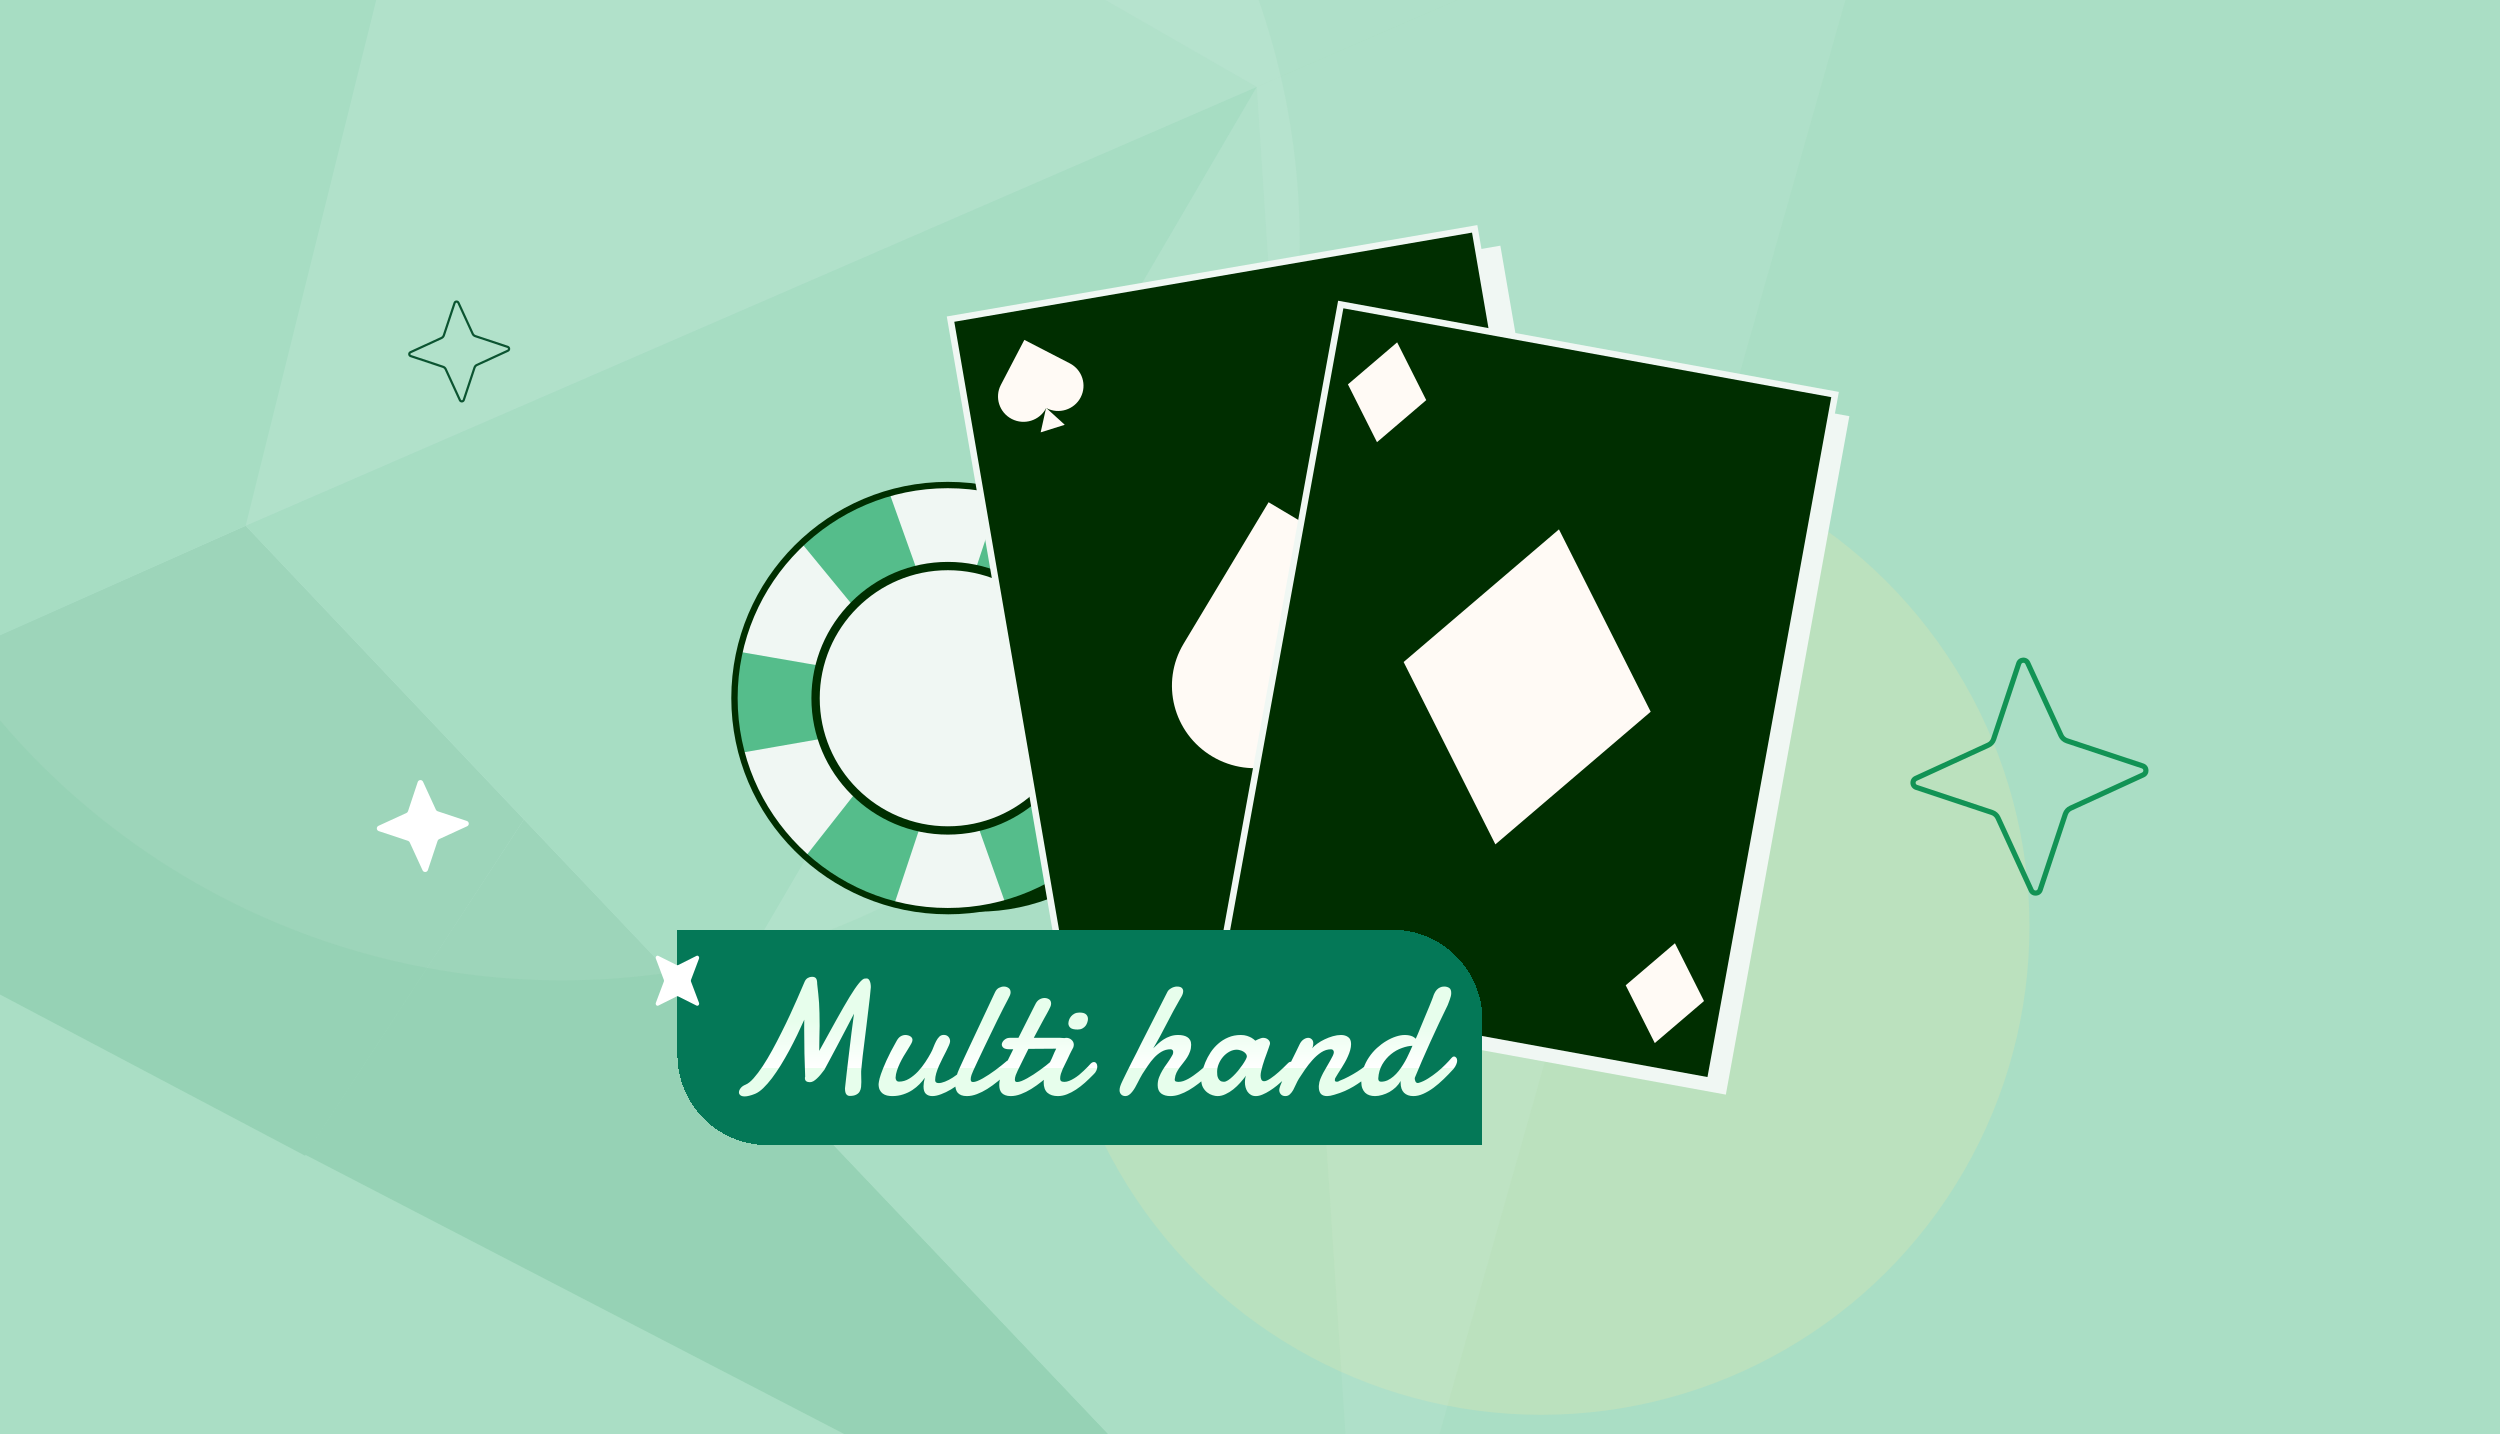 <svg width="441" height="253" viewBox="0 0 441 253" fill="none" xmlns="http://www.w3.org/2000/svg">
<g clip-path="url(#clip0_12195_51998)">
<rect width="441" height="253" fill="#AADEC5"/>
<g filter="url(#filter0_f_12195_51998)">
<circle cx="99.159" cy="42.819" r="130.114" transform="rotate(90 99.159 42.819)" fill="#D5EFE2" fill-opacity="0.2"/>
</g>
<g filter="url(#filter1_f_12195_51998)">
<ellipse cx="271.885" cy="163.462" rx="86.111" ry="86.111" transform="rotate(90 271.885 163.462)" fill="#FFEBA4" fill-opacity="0.2"/>
</g>
<g opacity="0.12">
<path d="M43.332 92.737L92.416 144.546L53.814 203.871L-65.235 140.968L43.332 92.737Z" fill="#007A3B"/>
<path d="M211.123 -120.446L160.462 -19.826L82.446 -64.709L211.123 -120.446Z" fill="#55BD8B"/>
<path d="M221.7 15.322L43.14 92.748L82.442 -64.709L221.7 15.322Z" fill="#AADEC5"/>
<path d="M240.659 300.5L53.803 203.676L92.418 144.545L240.659 300.5Z" fill="#007A3B"/>
<path d="M240.451 300.319L125.682 179.441L221.702 15.322L240.451 300.319Z" fill="#AADEC5"/>
<path d="M221.705 15.322L335.107 -33.826L240.468 300.514L221.705 15.322Z" fill="#D5EFE2"/>
<path d="M221.699 15.322L125.693 179.636L43.335 92.736L221.699 15.322Z" fill="#55BD8B"/>
<path d="M335.298 -33.839L221.701 15.322L160.458 -19.826L210.939 -120.238L335.298 -33.839Z" fill="#D5EFE2"/>
<path d="M-47.661 -8.175L82.434 -64.704L43.337 92.736L-65.219 141.162L-47.661 -8.175Z" fill="#55BD8B"/>
</g>
<path d="M172.441 160.822C192.676 160.822 209.079 143.966 209.079 123.173C209.079 102.379 192.676 85.523 172.441 85.523C152.207 85.523 135.803 102.379 135.803 123.173C135.803 143.966 152.207 160.822 172.441 160.822Z" fill="#002E00"/>
<path d="M167.185 160.728C187.964 160.728 204.809 143.901 204.809 123.144C204.809 102.387 187.964 85.56 167.185 85.56C146.406 85.56 129.561 102.387 129.561 123.144C129.561 143.901 146.406 160.728 167.185 160.728Z" fill="#F0F7F3"/>
<path d="M129.561 123.144C129.561 126.473 129.997 129.701 130.815 132.778L167.185 126.422L203.555 132.778C204.367 129.701 204.809 126.473 204.809 123.144C204.809 120.341 204.49 117.611 203.907 114.982L167.185 121.337L130.462 114.982C129.88 117.611 129.561 120.341 129.561 123.144Z" fill="#55BD8B"/>
<path d="M149.321 90.158C146.42 91.798 143.821 93.767 141.542 95.988L164.969 124.492L177.318 159.251C180.398 158.445 183.428 157.242 186.329 155.603C188.771 154.221 190.994 152.605 192.999 150.803L169.399 121.991L156.876 86.925C154.3 87.714 151.763 88.777 149.321 90.158Z" fill="#55BD8B"/>
<path d="M185.633 90.482C182.699 88.904 179.641 87.763 176.544 87.025L164.939 122.035L142.129 151.037C144.453 153.208 147.096 155.121 150.031 156.699C152.506 158.025 155.06 159.037 157.659 159.77L169.431 124.446L192.41 95.137C190.366 93.38 188.109 91.808 185.639 90.482H185.633Z" fill="#55BD8B"/>
<path d="M167.184 161.281C146.126 161.281 129 144.173 129 123.143C129 102.114 146.126 85 167.184 85C188.242 85 205.369 102.108 205.369 123.143C205.369 144.179 188.242 161.287 167.184 161.287V161.281ZM167.184 86.119C146.748 86.119 130.12 102.729 130.12 123.143C130.12 143.558 146.748 160.168 167.184 160.168C187.621 160.168 204.249 143.558 204.249 123.143C204.249 102.729 187.621 86.119 167.184 86.119Z" fill="#002E00"/>
<path d="M167.209 146.181C179.928 146.181 190.239 135.88 190.239 123.173C190.239 110.466 179.928 100.165 167.209 100.165C154.49 100.165 144.179 110.466 144.179 123.173C144.179 135.88 154.49 146.181 167.209 146.181Z" fill="#F0F7F3"/>
<path d="M167.21 147.226C153.935 147.226 143.133 136.434 143.133 123.172C143.133 109.91 153.935 99.118 167.21 99.118C180.484 99.118 191.286 109.91 191.286 123.172C191.286 136.434 180.484 147.226 167.21 147.226ZM167.21 100.585C154.742 100.585 144.601 110.716 144.601 123.172C144.601 135.628 154.742 145.76 167.21 145.76C179.677 145.76 189.819 135.628 189.819 123.172C189.819 110.716 179.677 100.585 167.21 100.585Z" fill="#002E00"/>
<path d="M77.192 143.103L82.349 144.816C82.781 144.959 82.817 145.56 82.4 145.754L77.462 148.021C77.337 148.078 77.24 148.187 77.194 148.321L75.481 153.477C75.337 153.909 74.736 153.945 74.542 153.528L72.274 148.592C72.217 148.467 72.109 148.369 71.974 148.323L66.817 146.611C66.385 146.467 66.349 145.867 66.766 145.673L71.704 143.405C71.829 143.348 71.926 143.24 71.972 143.105L73.686 137.95C73.829 137.518 74.43 137.481 74.624 137.898L76.892 142.835C76.949 142.96 77.057 143.057 77.192 143.103Z" fill="white"/>
<g clip-path="url(#clip1_12195_51998)">
<path d="M264.661 43.336L171.76 59.337L194.06 188.81L286.962 172.808L264.661 43.336Z" fill="#F0F7F3"/>
<path d="M189.779 184.633L167.673 56.293L260.133 40.368L282.238 168.708L189.779 184.633Z" fill="#002E00" stroke="#F0F7F3" stroke-width="1.15"/>
<path d="M254.042 123.452C249.923 130.31 240.983 132.54 234.075 128.433L233.937 128.351L233.876 128.455C229.745 135.33 220.782 137.566 213.857 133.447C206.931 129.328 204.663 120.417 208.795 113.54L223.779 88.595L248.996 103.597C255.905 107.704 258.165 116.594 254.046 123.451L254.042 123.452Z" fill="#FFFAF5"/>
<path d="M282.517 157.36C281.195 159.561 278.324 160.278 276.107 158.959L276.062 158.932L276.042 158.966C274.717 161.174 271.839 161.892 269.615 160.568C267.39 159.247 266.663 156.385 267.99 154.177L272.801 146.168L280.896 150.984C283.113 152.303 283.84 155.157 282.518 157.358L282.517 157.36Z" fill="#FFFAF5"/>
<path d="M190.629 70.099C189.491 72.279 186.787 73.13 184.591 71.996L184.546 71.973L184.529 72.007C183.389 74.195 180.677 75.046 178.475 73.909C176.272 72.772 175.411 70.078 176.554 67.89L180.694 59.954L188.712 64.094C190.908 65.228 191.768 67.916 190.629 70.097L190.629 70.099Z" fill="#FFFAF5"/>
<path d="M233.987 129.021L230.17 142.414L243.756 139.025L233.987 129.021Z" fill="#FFFAF5"/>
<path d="M184.531 71.942L183.574 76.269L187.825 74.933L184.531 71.942Z" fill="#FFFAF5"/>
<path d="M276.048 158.896L274.781 163.344L279.292 162.218L276.048 158.896Z" fill="#FFFAF5"/>
</g>
<g clip-path="url(#clip2_12195_51998)">
<path d="M326.229 73.414L238.288 57.4L216.496 177.078L304.438 193.092L326.229 73.414Z" fill="#F0F7F3"/>
<path d="M214.461 174.779L236.505 53.717L323.705 69.596L301.661 190.658L214.461 174.779Z" fill="#002E00" stroke="#F0F7F3" stroke-width="1.15"/>
<path d="M291.183 125.55L274.999 93.381L247.6 116.779L263.784 148.948L291.183 125.55Z" fill="#FFFAF5"/>
<path d="M251.588 70.583L246.459 60.389L237.775 67.804L242.903 77.999L251.588 70.583Z" fill="#FFFAF5"/>
<path d="M292.112 182.966L287.584 173.967L295.25 167.421L299.778 176.42L292.112 182.966Z" fill="#FFFAF5" stroke="#FFFAF5" stroke-width="1.3"/>
</g>
<g filter="url(#filter2_d_12195_51998)">
<path d="M115.5 162H241.59C250.377 162 257.5 169.123 257.5 177.91V200H131.41C122.623 200 115.5 192.877 115.5 184.09V162Z" fill="#047857" shape-rendering="crispEdges"/>
<g filter="url(#filter3_d_12195_51998)">
<path d="M145.056 189.482C145.142 188.66 145.247 187.71 145.372 186.63C145.496 185.55 145.63 184.422 145.773 183.247C145.916 182.062 146.06 180.872 146.203 179.677C146.356 178.483 146.504 177.365 146.647 176.323C146.141 177.298 145.63 178.277 145.114 179.262C144.598 180.246 144.105 181.182 143.637 182.071C143.178 182.95 142.753 183.748 142.361 184.465C141.979 185.182 141.669 185.76 141.43 186.2C141.21 186.496 140.99 186.778 140.77 187.045C140.55 187.313 140.331 187.547 140.111 187.748C139.901 187.948 139.69 188.111 139.48 188.235C139.27 188.35 139.064 188.407 138.864 188.407C138.596 188.407 138.381 188.35 138.219 188.235C138.066 188.12 137.989 187.948 137.989 187.719C137.989 187.671 137.989 187.628 137.989 187.59C137.999 187.542 138.013 187.495 138.032 187.447C137.975 186.09 137.932 184.723 137.903 183.347C137.875 181.961 137.86 180.6 137.86 179.262C137.86 178.946 137.86 178.631 137.86 178.316C137.86 178 137.865 177.69 137.875 177.384C137.492 178.244 137.077 179.137 136.628 180.064C136.178 180.991 135.71 181.909 135.223 182.817C134.735 183.715 134.234 184.585 133.718 185.426C133.202 186.257 132.686 187.017 132.169 187.705C131.653 188.383 131.142 188.966 130.636 189.454C130.139 189.931 129.661 190.266 129.202 190.457C128.801 190.619 128.452 190.734 128.156 190.801C127.86 190.877 127.597 190.916 127.367 190.916C127.023 190.916 126.765 190.844 126.593 190.701C126.431 190.567 126.35 190.4 126.35 190.199C126.35 189.96 126.45 189.712 126.651 189.454C126.851 189.196 127.133 188.995 127.496 188.852C127.936 188.68 128.414 188.302 128.93 187.719C129.455 187.127 129.995 186.41 130.55 185.569C131.104 184.728 131.663 183.791 132.227 182.759C132.791 181.727 133.335 180.681 133.861 179.62C134.396 178.559 134.898 177.522 135.366 176.509C135.834 175.487 136.25 174.565 136.613 173.743C136.976 172.921 137.273 172.238 137.502 171.693C137.741 171.139 137.889 170.795 137.946 170.661C138.08 170.365 138.266 170.15 138.505 170.016C138.744 169.882 138.988 169.815 139.236 169.815C139.58 169.815 139.819 169.911 139.953 170.102C140.087 170.283 140.154 170.613 140.154 171.091C140.23 171.693 140.292 172.262 140.34 172.797C140.398 173.322 140.445 173.867 140.484 174.431C140.522 174.985 140.546 175.587 140.555 176.237C140.574 176.877 140.584 177.618 140.584 178.459C140.584 179.061 140.57 179.725 140.541 180.451C140.522 181.178 140.512 181.99 140.512 182.888C141.659 180.805 142.672 178.97 143.551 177.384C144.44 175.788 145.209 174.455 145.859 173.384C146.518 172.305 147.073 171.492 147.522 170.948C147.971 170.393 148.329 170.116 148.597 170.116H148.697C148.726 170.116 148.755 170.116 148.783 170.116C148.812 170.107 148.841 170.102 148.869 170.102C149.099 170.102 149.28 170.245 149.414 170.532C149.548 170.819 149.615 171.191 149.615 171.65C149.576 172.118 149.519 172.701 149.443 173.399C149.366 174.096 149.275 174.866 149.17 175.707C149.075 176.538 148.97 177.417 148.855 178.344C148.74 179.271 148.626 180.193 148.511 181.111C148.396 182.019 148.286 182.903 148.181 183.763C148.086 184.623 148.004 185.402 147.938 186.099C147.918 186.224 147.909 186.353 147.909 186.486C147.909 186.611 147.909 186.74 147.909 186.873C147.909 187.122 147.914 187.375 147.923 187.633C147.933 187.882 147.938 188.13 147.938 188.378C147.938 188.665 147.923 188.957 147.895 189.253C147.866 189.54 147.785 189.802 147.651 190.041C147.527 190.271 147.326 190.457 147.049 190.6C146.772 190.753 146.389 190.83 145.902 190.83C145.644 190.83 145.439 190.729 145.286 190.529C145.133 190.338 145.056 189.989 145.056 189.482ZM166.952 187.074C166.532 187.552 166.04 188.02 165.476 188.479C164.921 188.928 164.348 189.329 163.756 189.683C163.163 190.037 162.58 190.318 162.007 190.529C161.433 190.748 160.917 190.858 160.459 190.858C160 190.858 159.627 190.729 159.34 190.471C159.054 190.213 158.91 189.774 158.91 189.153C158.91 188.713 158.987 188.202 159.14 187.619C158.891 187.991 158.581 188.369 158.208 188.751C157.835 189.133 157.41 189.482 156.932 189.798C156.454 190.113 155.919 190.366 155.327 190.557C154.734 190.758 154.089 190.858 153.392 190.858C153.076 190.858 152.77 190.825 152.474 190.758C152.187 190.691 151.934 190.576 151.714 190.414C151.495 190.252 151.318 190.037 151.184 189.769C151.05 189.492 150.983 189.148 150.983 188.737C150.983 188.727 151.002 188.584 151.041 188.307C151.079 188.02 151.198 187.576 151.399 186.974C151.609 186.362 151.929 185.574 152.36 184.608C152.79 183.643 153.396 182.473 154.18 181.096C154.381 180.733 154.61 180.475 154.868 180.322C155.136 180.16 155.422 180.079 155.728 180.079C155.862 180.079 156.001 180.098 156.144 180.136C156.287 180.165 156.421 180.217 156.545 180.294C156.669 180.361 156.77 180.451 156.846 180.566C156.923 180.671 156.961 180.795 156.961 180.939C156.961 181.034 156.947 181.125 156.918 181.211C156.87 181.374 156.765 181.589 156.603 181.856C156.45 182.114 156.268 182.415 156.058 182.759C155.848 183.094 155.623 183.457 155.384 183.849C155.155 184.241 154.94 184.647 154.739 185.067C154.538 185.488 154.366 185.918 154.223 186.357C154.08 186.787 153.998 187.208 153.979 187.619C153.979 187.791 154.027 187.948 154.123 188.092C154.218 188.235 154.376 188.307 154.596 188.307C155.217 188.307 155.809 188.135 156.373 187.791C156.937 187.447 157.458 187.021 157.936 186.515C158.414 185.999 158.844 185.449 159.226 184.866C159.618 184.274 159.943 183.734 160.201 183.247C160.382 182.922 160.54 182.573 160.674 182.2C160.817 181.828 160.97 181.484 161.132 181.168C161.295 180.853 161.481 180.59 161.691 180.38C161.902 180.17 162.164 180.064 162.48 180.064C162.824 180.064 163.096 180.174 163.297 180.394C163.498 180.614 163.598 180.877 163.598 181.182C163.598 181.355 163.531 181.593 163.397 181.899C163.273 182.195 163.11 182.54 162.91 182.931C162.719 183.314 162.508 183.725 162.279 184.164C162.05 184.604 161.835 185.053 161.634 185.512C161.443 185.961 161.28 186.405 161.147 186.845C161.022 187.275 160.96 187.676 160.96 188.049C160.96 188.393 161.171 188.565 161.591 188.565C161.887 188.565 162.255 188.479 162.695 188.307C163.134 188.135 163.593 187.896 164.071 187.59C164.558 187.275 165.041 186.907 165.519 186.486C166.006 186.066 166.436 185.612 166.809 185.125L166.952 187.074ZM167.69 186.357C167.585 186.577 167.48 186.835 167.375 187.131C167.279 187.418 167.231 187.676 167.231 187.905C167.231 188.049 167.26 188.163 167.317 188.249C167.375 188.335 167.485 188.378 167.647 188.378C167.848 188.378 168.096 188.321 168.393 188.206C168.698 188.082 169.023 187.925 169.367 187.733C169.721 187.533 170.084 187.308 170.457 187.06C170.839 186.802 171.216 186.539 171.589 186.271C171.962 185.994 172.315 185.722 172.65 185.454C172.994 185.177 173.3 184.924 173.567 184.694C173.644 184.628 173.735 184.58 173.84 184.551C173.945 184.522 174.036 184.508 174.112 184.508C174.303 184.508 174.461 184.575 174.585 184.709C174.709 184.843 174.771 185.019 174.771 185.239C174.771 185.44 174.705 185.664 174.571 185.913C174.437 186.161 174.203 186.405 173.868 186.644C173.257 187.208 172.64 187.743 172.019 188.249C171.398 188.756 170.777 189.205 170.156 189.597C169.544 189.979 168.932 190.285 168.321 190.514C167.719 190.744 167.131 190.858 166.558 190.858C166.166 190.858 165.836 190.806 165.569 190.701C165.311 190.596 165.1 190.452 164.938 190.271C164.785 190.089 164.675 189.874 164.608 189.626C164.541 189.377 164.508 189.114 164.508 188.837C164.508 188.369 164.575 187.891 164.709 187.404C164.852 186.907 165.019 186.453 165.21 186.042C165.545 185.297 165.884 184.556 166.228 183.82C166.572 183.084 166.887 182.41 167.174 181.799L171.517 172.553C171.689 172.18 171.919 171.918 172.206 171.765C172.502 171.612 172.798 171.535 173.094 171.535C173.391 171.535 173.658 171.617 173.897 171.779C174.145 171.941 174.27 172.204 174.27 172.567C174.27 172.739 174.227 172.921 174.141 173.112C174.064 173.303 173.964 173.509 173.84 173.728C173.601 174.178 173.314 174.727 172.98 175.377C172.655 176.027 172.301 176.734 171.919 177.498C171.546 178.263 171.159 179.061 170.758 179.892C170.366 180.714 169.979 181.517 169.597 182.301C169.224 183.084 168.87 183.83 168.536 184.537C168.211 185.234 167.929 185.841 167.69 186.357ZM177.416 182.53C177.062 183.218 176.728 183.892 176.412 184.551C176.097 185.201 175.801 185.803 175.524 186.357C175.409 186.587 175.294 186.854 175.18 187.16C175.075 187.456 175.022 187.719 175.022 187.948C175.022 188.082 175.051 188.187 175.108 188.264C175.175 188.34 175.28 188.378 175.423 188.378C175.624 188.378 175.877 188.321 176.183 188.206C176.489 188.082 176.819 187.925 177.172 187.733C177.526 187.533 177.898 187.308 178.29 187.06C178.682 186.802 179.064 186.539 179.437 186.271C179.819 185.994 180.182 185.722 180.526 185.454C180.871 185.177 181.176 184.924 181.444 184.694C181.597 184.589 181.74 184.537 181.874 184.537C182.036 184.537 182.17 184.608 182.275 184.752C182.38 184.895 182.433 185.077 182.433 185.297C182.433 185.516 182.38 185.741 182.275 185.97C182.17 186.2 181.979 186.424 181.702 186.644C181.081 187.208 180.45 187.743 179.81 188.249C179.179 188.756 178.548 189.205 177.918 189.597C177.296 189.979 176.68 190.285 176.068 190.514C175.457 190.744 174.864 190.858 174.291 190.858C173.909 190.858 173.589 190.806 173.33 190.701C173.072 190.605 172.862 190.471 172.7 190.299C172.547 190.118 172.437 189.912 172.37 189.683C172.303 189.444 172.27 189.191 172.27 188.923C172.27 188.445 172.351 187.948 172.513 187.432C172.676 186.916 172.857 186.453 173.058 186.042C173.345 185.449 173.627 184.862 173.904 184.279C174.191 183.696 174.468 183.137 174.735 182.602H174.119C173.584 182.602 173.216 182.516 173.015 182.344C172.814 182.172 172.714 181.976 172.714 181.756C172.714 181.66 172.743 181.546 172.8 181.412C172.867 181.269 172.958 181.139 173.072 181.025C173.197 180.901 173.345 180.795 173.517 180.709C173.689 180.623 173.885 180.58 174.105 180.58H175.653L178.677 174.574C178.868 174.211 179.103 173.953 179.38 173.8C179.666 173.638 179.963 173.556 180.268 173.556C180.555 173.556 180.818 173.633 181.057 173.786C181.296 173.939 181.415 174.192 181.415 174.546C181.415 174.727 181.372 174.913 181.286 175.105C181.21 175.286 181.105 175.501 180.971 175.75C180.885 175.912 180.78 176.108 180.655 176.337C180.531 176.557 180.397 176.796 180.254 177.054C180.12 177.303 179.977 177.565 179.824 177.843C179.681 178.12 179.537 178.387 179.394 178.645C179.069 179.257 178.725 179.902 178.362 180.58H183.035C183.264 180.58 183.475 180.595 183.666 180.623C183.857 180.643 184.019 180.69 184.153 180.767C184.296 180.834 184.406 180.929 184.483 181.053C184.559 181.178 184.598 181.345 184.598 181.555C184.598 181.66 184.578 181.765 184.54 181.871C184.512 181.976 184.449 182.071 184.354 182.157C184.268 182.243 184.144 182.315 183.981 182.372C183.828 182.43 183.628 182.468 183.379 182.487L177.416 182.53ZM184.461 178.101C184.461 177.881 184.499 177.656 184.576 177.427C184.662 177.188 184.786 176.973 184.948 176.782C185.111 176.591 185.312 176.433 185.55 176.309C185.799 176.184 186.09 176.122 186.425 176.122C186.979 176.122 187.366 176.232 187.586 176.452C187.806 176.662 187.916 176.93 187.916 177.255C187.916 177.436 187.877 177.637 187.801 177.857C187.734 178.077 187.629 178.282 187.486 178.473C187.342 178.655 187.156 178.808 186.927 178.932C186.697 179.056 186.425 179.118 186.11 179.118C185.517 179.118 185.101 179.028 184.862 178.846C184.624 178.655 184.49 178.406 184.461 178.101ZM182.884 181.326C183.047 181.058 183.233 180.867 183.443 180.752C183.654 180.638 183.869 180.58 184.088 180.58C184.451 180.58 184.762 180.7 185.02 180.939C185.288 181.168 185.421 181.464 185.421 181.828C185.412 181.914 185.398 182 185.378 182.086C185.369 182.172 185.34 182.258 185.292 182.344C185.159 182.592 185.049 182.802 184.963 182.974C184.877 183.146 184.796 183.309 184.719 183.462C184.652 183.605 184.585 183.748 184.518 183.892C184.451 184.035 184.37 184.207 184.275 184.408C184.16 184.647 184.031 184.909 183.888 185.196C183.744 185.473 183.606 185.76 183.472 186.056C183.348 186.353 183.238 186.644 183.142 186.931C183.056 187.217 183.013 187.48 183.013 187.719C183.013 187.977 183.075 188.149 183.2 188.235C183.333 188.312 183.52 188.35 183.759 188.35C184.026 188.35 184.303 188.292 184.59 188.178C184.886 188.063 185.183 187.915 185.479 187.733C185.775 187.552 186.067 187.346 186.353 187.117C186.64 186.878 186.907 186.639 187.156 186.4C187.414 186.161 187.648 185.932 187.858 185.712C188.078 185.492 188.26 185.297 188.403 185.125C188.594 184.943 188.785 184.852 188.976 184.852C189.148 184.852 189.287 184.929 189.392 185.082C189.507 185.234 189.564 185.43 189.564 185.669C189.564 185.889 189.507 186.123 189.392 186.372C189.287 186.62 189.11 186.854 188.862 187.074C188.374 187.571 187.877 188.049 187.371 188.507C186.864 188.957 186.344 189.358 185.808 189.712C185.283 190.056 184.753 190.333 184.217 190.543C183.682 190.753 183.142 190.858 182.598 190.858C181.823 190.858 181.212 190.662 180.763 190.271C180.323 189.869 180.103 189.248 180.103 188.407C180.103 187.968 180.165 187.538 180.29 187.117C180.414 186.697 180.562 186.29 180.734 185.899C180.906 185.497 181.088 185.115 181.279 184.752C181.47 184.379 181.632 184.026 181.766 183.691C181.814 183.567 181.895 183.376 182.01 183.118C182.134 182.86 182.263 182.597 182.397 182.329C182.55 182.014 182.712 181.679 182.884 181.326ZM193.979 188.235C194.208 187.748 194.471 187.208 194.767 186.615C195.063 186.013 195.36 185.421 195.656 184.838C195.962 184.245 196.248 183.686 196.516 183.161C196.783 182.626 197.008 182.172 197.19 181.799L201.92 172.496C201.977 172.371 202.063 172.252 202.178 172.137C202.302 172.023 202.441 171.922 202.594 171.836C202.747 171.741 202.909 171.669 203.081 171.621C203.253 171.564 203.425 171.535 203.597 171.535C204.018 171.535 204.309 171.617 204.472 171.779C204.634 171.932 204.715 172.123 204.715 172.352C204.715 172.563 204.663 172.787 204.558 173.026C204.452 173.255 204.333 173.47 204.199 173.671C203.779 174.388 203.373 175.114 202.981 175.85C202.599 176.576 202.212 177.312 201.82 178.058C201.437 178.793 201.05 179.529 200.659 180.265C200.267 180.991 199.856 181.713 199.426 182.43C199.693 182.172 199.975 181.904 200.272 181.627C200.577 181.35 200.907 181.096 201.261 180.867C201.614 180.638 202.001 180.451 202.422 180.308C202.842 180.155 203.311 180.079 203.827 180.079C204.132 180.079 204.424 180.107 204.701 180.165C204.978 180.222 205.222 180.318 205.432 180.451C205.642 180.576 205.81 180.752 205.934 180.982C206.058 181.202 206.12 181.474 206.12 181.799C206.12 182.229 206.053 182.626 205.919 182.989C205.795 183.342 205.633 183.681 205.432 184.006C205.231 184.322 205.012 184.628 204.773 184.924C204.534 185.211 204.304 185.507 204.085 185.813C203.874 186.109 203.688 186.419 203.526 186.744C203.373 187.069 203.277 187.423 203.239 187.805C203.239 187.824 203.234 187.843 203.224 187.862C203.224 187.882 203.224 187.901 203.224 187.92C203.224 188.111 203.287 188.23 203.411 188.278C203.545 188.326 203.712 188.35 203.913 188.35C204.171 188.35 204.448 188.302 204.744 188.206C205.04 188.101 205.336 187.968 205.633 187.805C205.939 187.633 206.24 187.442 206.536 187.232C206.842 187.021 207.128 186.806 207.396 186.587C207.673 186.367 207.926 186.157 208.156 185.956C208.385 185.746 208.581 185.564 208.743 185.411C208.829 185.335 208.92 185.277 209.016 185.239C209.111 185.201 209.202 185.182 209.288 185.182C209.46 185.182 209.603 185.249 209.718 185.383C209.842 185.507 209.904 185.679 209.904 185.899C209.904 186.099 209.833 186.329 209.689 186.587C209.556 186.845 209.321 187.103 208.987 187.361C208.461 187.819 207.926 188.259 207.382 188.68C206.837 189.1 206.287 189.473 205.733 189.798C205.179 190.123 204.625 190.381 204.07 190.572C203.526 190.763 202.99 190.858 202.465 190.858C201.786 190.858 201.242 190.705 200.831 190.4C200.42 190.084 200.214 189.592 200.214 188.923C200.214 188.436 200.295 187.977 200.458 187.547C200.63 187.107 200.835 186.687 201.074 186.286C201.323 185.875 201.586 185.483 201.863 185.11C202.14 184.728 202.384 184.355 202.594 183.992C202.708 183.83 202.794 183.681 202.852 183.548C202.919 183.404 202.952 183.251 202.952 183.089C202.952 182.946 202.914 182.831 202.837 182.745C202.761 182.649 202.642 182.602 202.479 182.602C201.915 182.602 201.394 182.74 200.917 183.017C200.439 183.294 199.999 183.648 199.598 184.078C199.196 184.508 198.824 184.981 198.48 185.497C198.136 186.004 197.816 186.491 197.519 186.959C197.386 187.17 197.247 187.413 197.104 187.69C196.97 187.958 196.826 188.235 196.674 188.522C196.53 188.809 196.377 189.095 196.215 189.382C196.052 189.659 195.88 189.908 195.699 190.127C195.527 190.347 195.34 190.524 195.14 190.658C194.949 190.791 194.748 190.858 194.538 190.858C194.203 190.858 193.945 190.758 193.764 190.557C193.582 190.366 193.491 190.123 193.491 189.826C193.491 189.606 193.53 189.377 193.606 189.138C193.682 188.89 193.807 188.589 193.979 188.235ZM214.183 182.673C213.734 182.673 213.299 182.788 212.879 183.017C212.458 183.247 212.085 183.548 211.76 183.92C211.436 184.293 211.178 184.714 210.986 185.182C210.795 185.641 210.7 186.104 210.7 186.572C210.7 186.763 210.709 186.964 210.728 187.174C210.757 187.375 210.814 187.561 210.9 187.733C210.986 187.905 211.106 188.049 211.259 188.163C211.421 188.278 211.636 188.335 211.904 188.335C212.114 188.335 212.358 188.245 212.635 188.063C212.922 187.872 213.213 187.633 213.509 187.346C213.815 187.05 214.111 186.73 214.398 186.386C214.685 186.032 214.943 185.688 215.172 185.354C215.401 185.019 215.588 184.718 215.731 184.451C215.875 184.183 215.946 183.987 215.946 183.863C215.946 183.681 215.884 183.519 215.76 183.376C215.636 183.223 215.483 183.094 215.301 182.989C215.12 182.884 214.924 182.807 214.713 182.759C214.513 182.702 214.336 182.673 214.183 182.673ZM224.117 186.372C223.945 186.534 223.716 186.759 223.429 187.045C223.142 187.332 222.812 187.643 222.44 187.977C222.077 188.312 221.685 188.651 221.264 188.995C220.853 189.329 220.428 189.635 219.989 189.912C219.559 190.189 219.133 190.414 218.713 190.586C218.292 190.768 217.896 190.858 217.523 190.858C217.189 190.858 216.902 190.787 216.663 190.643C216.424 190.5 216.223 190.314 216.061 190.084C215.908 189.855 215.793 189.597 215.717 189.31C215.64 189.014 215.602 188.713 215.602 188.407C215.602 188.206 215.616 188.011 215.645 187.819C215.674 187.619 215.722 187.432 215.789 187.26C215.492 187.662 215.153 188.077 214.771 188.507C214.398 188.928 213.992 189.315 213.552 189.669C213.122 190.013 212.668 190.295 212.191 190.514C211.722 190.744 211.244 190.858 210.757 190.858C210.509 190.858 210.217 190.806 209.883 190.701C209.558 190.605 209.247 190.443 208.951 190.213C208.655 189.984 208.406 189.688 208.205 189.325C208.005 188.961 207.904 188.517 207.904 187.991C207.904 187.6 207.962 187.131 208.076 186.587C208.201 186.042 208.382 185.478 208.621 184.895C208.87 184.303 209.18 183.72 209.553 183.146C209.935 182.573 210.384 182.062 210.9 181.613C211.416 181.154 212.004 180.786 212.664 180.509C213.323 180.222 214.059 180.079 214.871 180.079C215.292 180.079 215.659 180.131 215.975 180.236C216.29 180.342 216.558 180.456 216.778 180.58C217.026 180.733 217.246 180.901 217.437 181.082C217.599 180.996 217.767 180.915 217.939 180.838C218.082 180.772 218.23 180.714 218.383 180.666C218.546 180.609 218.684 180.58 218.799 180.58C219.162 180.58 219.458 180.681 219.688 180.881C219.917 181.082 220.032 181.302 220.032 181.541C220.032 181.608 220.027 181.66 220.017 181.699C219.969 181.88 219.893 182.109 219.788 182.387C219.692 182.664 219.582 182.974 219.458 183.318C219.334 183.653 219.205 184.006 219.071 184.379C218.947 184.742 218.832 185.101 218.727 185.454C218.622 185.808 218.536 186.142 218.469 186.458C218.402 186.763 218.369 187.026 218.369 187.246C218.369 187.533 218.417 187.772 218.512 187.963C218.608 188.144 218.77 188.235 218.999 188.235C219.143 188.235 219.31 188.192 219.501 188.106C219.702 188.011 219.917 187.886 220.146 187.733C220.376 187.581 220.61 187.408 220.849 187.217C221.097 187.017 221.336 186.816 221.565 186.615C222.101 186.137 222.669 185.593 223.271 184.981C223.424 184.857 223.572 184.795 223.716 184.795C223.907 184.795 224.064 184.89 224.189 185.082C224.322 185.263 224.389 185.469 224.389 185.698C224.389 185.965 224.298 186.19 224.117 186.372ZM225.213 181.799C225.404 181.388 225.643 181.082 225.93 180.881C226.217 180.681 226.499 180.58 226.776 180.58C227.005 180.58 227.211 180.666 227.392 180.838C227.574 181.001 227.664 181.245 227.664 181.57C227.664 181.694 227.65 181.828 227.621 181.971C227.593 182.114 227.54 182.267 227.464 182.43C227.674 182.162 227.975 181.89 228.367 181.613C228.759 181.326 229.189 181.073 229.657 180.853C230.135 180.623 230.622 180.437 231.119 180.294C231.626 180.15 232.103 180.079 232.553 180.079C233.059 180.079 233.48 180.203 233.814 180.451C234.158 180.69 234.33 181.101 234.33 181.684C234.33 182.028 234.277 182.387 234.172 182.759C234.067 183.132 233.929 183.505 233.757 183.877C233.594 184.25 233.408 184.618 233.198 184.981C232.997 185.335 232.796 185.669 232.596 185.985C232.395 186.3 232.209 186.591 232.037 186.859C231.874 187.117 231.745 187.332 231.649 187.504C231.525 187.657 231.463 187.834 231.463 188.034C231.463 188.111 231.487 188.178 231.535 188.235C231.583 188.292 231.659 188.321 231.764 188.321C231.831 188.321 231.908 188.316 231.994 188.307C232.08 188.288 232.185 188.235 232.309 188.149C232.825 187.958 233.351 187.719 233.886 187.432C234.43 187.146 234.951 186.845 235.448 186.529C235.945 186.204 236.399 185.884 236.81 185.569C237.23 185.244 237.579 184.952 237.856 184.694C237.933 184.628 238.009 184.58 238.086 184.551C238.162 184.522 238.234 184.508 238.301 184.508C238.463 184.508 238.587 184.57 238.673 184.694C238.769 184.819 238.817 184.976 238.817 185.168C238.817 185.464 238.721 185.793 238.53 186.157C238.349 186.52 238.057 186.859 237.656 187.174C237.111 187.566 236.609 187.925 236.151 188.249C235.701 188.574 235.238 188.88 234.76 189.167C234.292 189.444 233.785 189.707 233.241 189.955C232.705 190.194 232.075 190.419 231.348 190.629C231.1 190.705 230.871 190.763 230.66 190.801C230.46 190.839 230.273 190.858 230.101 190.858C229.595 190.858 229.222 190.72 228.983 190.443C228.754 190.156 228.639 189.759 228.639 189.253C228.639 189.186 228.639 189.124 228.639 189.067C228.649 189 228.658 188.928 228.668 188.852C228.687 188.555 228.763 188.23 228.897 187.877C229.041 187.523 229.208 187.16 229.399 186.787C229.6 186.415 229.81 186.047 230.03 185.684C230.249 185.311 230.45 184.962 230.632 184.637C230.823 184.303 230.981 184.006 231.105 183.748C231.229 183.49 231.291 183.28 231.291 183.118C231.291 182.974 231.248 182.855 231.162 182.759C231.086 182.654 230.966 182.602 230.804 182.602C230.192 182.602 229.609 182.783 229.055 183.146C228.51 183.509 227.999 183.959 227.521 184.494C227.043 185.019 226.604 185.578 226.202 186.171C225.801 186.763 225.447 187.294 225.142 187.762C224.95 188.077 224.774 188.417 224.611 188.78C224.458 189.133 224.296 189.468 224.124 189.783C223.952 190.089 223.756 190.342 223.536 190.543C223.326 190.753 223.058 190.858 222.733 190.858C222.399 190.858 222.136 190.753 221.945 190.543C221.754 190.333 221.658 190.075 221.658 189.769C221.658 189.606 221.725 189.344 221.859 188.981C221.993 188.617 222.165 188.197 222.375 187.719C222.585 187.241 222.819 186.73 223.077 186.185C223.345 185.631 223.608 185.086 223.866 184.551C224.133 184.006 224.387 183.495 224.626 183.017C224.864 182.54 225.06 182.133 225.213 181.799ZM245.59 187.59C245.58 187.609 245.575 187.633 245.575 187.662C245.575 187.69 245.571 187.714 245.561 187.733C245.561 187.905 245.604 188.087 245.69 188.278C245.776 188.46 245.915 188.55 246.106 188.55C246.182 188.55 246.239 188.541 246.278 188.522C246.822 188.359 247.372 188.101 247.926 187.748C248.49 187.394 249.03 187.007 249.546 186.587C250.062 186.166 250.535 185.736 250.965 185.297C251.405 184.857 251.768 184.465 252.055 184.121C252.188 183.959 252.336 183.877 252.499 183.877C252.642 183.877 252.766 183.944 252.872 184.078C252.986 184.212 253.044 184.393 253.044 184.623C253.044 184.804 252.991 185.019 252.886 185.268C252.79 185.516 252.628 185.784 252.399 186.071C251.835 186.692 251.257 187.289 250.664 187.862C250.072 188.436 249.474 188.947 248.872 189.396C248.27 189.836 247.668 190.189 247.066 190.457C246.474 190.725 245.891 190.858 245.317 190.858C244.62 190.858 244.07 190.662 243.669 190.271C243.267 189.869 243.067 189.272 243.067 188.479C243.067 188.431 243.067 188.383 243.067 188.335C243.067 188.278 243.072 188.226 243.081 188.178C242.861 188.579 242.579 188.947 242.235 189.282C241.891 189.606 241.514 189.888 241.103 190.127C240.692 190.357 240.267 190.533 239.827 190.658C239.388 190.791 238.962 190.858 238.551 190.858C238.198 190.858 237.873 190.811 237.577 190.715C237.28 190.619 237.022 190.467 236.802 190.256C236.592 190.046 236.425 189.778 236.301 189.454C236.186 189.129 236.129 188.737 236.129 188.278C236.129 187.475 236.253 186.716 236.501 185.999C236.75 185.273 237.08 184.608 237.491 184.006C237.901 183.395 238.37 182.85 238.895 182.372C239.431 181.885 239.98 181.474 240.544 181.139C241.117 180.795 241.686 180.533 242.25 180.351C242.813 180.17 243.33 180.079 243.798 180.079C244.343 180.079 244.811 180.17 245.203 180.351C245.394 180.447 245.571 180.576 245.733 180.738C245.771 180.652 245.809 180.571 245.848 180.494C245.943 180.265 246.029 180.069 246.106 179.907C246.182 179.735 246.235 179.61 246.263 179.534C246.292 179.448 246.373 179.247 246.507 178.932C246.641 178.617 246.794 178.249 246.966 177.828C247.147 177.398 247.338 176.939 247.539 176.452C247.749 175.965 247.94 175.506 248.113 175.076C248.285 174.646 248.433 174.278 248.557 173.972C248.681 173.657 248.758 173.456 248.786 173.37C248.853 173.131 248.944 172.902 249.059 172.682C249.173 172.453 249.307 172.257 249.46 172.094C249.622 171.922 249.809 171.789 250.019 171.693C250.229 171.588 250.468 171.535 250.736 171.535C251.099 171.535 251.4 171.617 251.639 171.779C251.878 171.932 251.997 172.233 251.997 172.682C251.997 172.864 251.973 173.05 251.926 173.241C251.878 173.432 251.82 173.619 251.754 173.8C251.696 173.982 251.629 174.163 251.553 174.345C251.486 174.517 251.424 174.679 251.366 174.832C250.889 175.788 250.387 176.83 249.861 177.957C249.336 179.075 248.815 180.203 248.299 181.34C247.783 182.477 247.291 183.586 246.822 184.666C246.354 185.746 245.943 186.72 245.59 187.59ZM245.16 181.985C244.586 182.004 243.984 182.129 243.353 182.358C242.627 182.606 241.963 182.979 241.361 183.476C240.759 183.963 240.248 184.565 239.827 185.282C239.416 185.999 239.182 186.821 239.125 187.748C239.125 188.13 239.287 188.321 239.612 188.321C240.013 188.321 240.396 188.24 240.759 188.077C241.122 187.905 241.466 187.681 241.791 187.404C242.125 187.117 242.436 186.792 242.723 186.429C243.009 186.066 243.272 185.688 243.511 185.297C243.76 184.905 243.979 184.518 244.17 184.135C244.371 183.744 244.543 183.38 244.687 183.046C244.734 182.941 244.801 182.793 244.887 182.602C244.964 182.42 245.054 182.215 245.16 181.985Z" fill="url(#paint0_linear_12195_51998)"/>
</g>
<path d="M115.63 168.236L118.87 166.613C119.141 166.477 119.42 166.794 119.302 167.111L117.894 170.849C117.858 170.943 117.858 171.053 117.894 171.151L119.302 174.889C119.42 175.202 119.145 175.523 118.87 175.387L115.63 173.764C115.548 173.722 115.453 173.722 115.368 173.764L112.128 175.387C111.856 175.523 111.578 175.206 111.696 174.889L113.103 171.151C113.139 171.057 113.139 170.947 113.103 170.849L111.696 167.111C111.578 166.798 111.853 166.477 112.128 166.613L115.368 168.236C115.45 168.278 115.545 168.278 115.63 168.236Z" fill="white"/>
</g>
<path fill-rule="evenodd" clip-rule="evenodd" d="M364.458 131.107C363.881 130.909 363.4 130.487 363.145 129.926C363.145 129.925 363.144 129.924 363.144 129.923L357.275 117.146C357.275 117.146 357.275 117.145 357.274 117.145C357.121 116.818 356.655 116.85 356.545 117.183L352.107 130.542C351.909 131.119 351.487 131.6 350.925 131.855C350.925 131.855 350.924 131.856 350.923 131.856L338.146 137.725C338.146 137.725 338.145 137.725 338.145 137.725C337.818 137.879 337.85 138.345 338.183 138.455L351.542 142.893C352.119 143.091 352.6 143.513 352.855 144.075C352.855 144.075 352.856 144.076 352.856 144.077L358.725 156.854C358.725 156.854 358.725 156.855 358.726 156.855C358.879 157.182 359.345 157.15 359.455 156.817L363.893 143.458C364.091 142.881 364.513 142.4 365.075 142.145C365.075 142.145 365.076 142.144 365.077 142.144L377.854 136.275C377.854 136.275 377.855 136.275 377.855 136.274C378.182 136.121 378.15 135.655 377.817 135.545L364.458 131.107ZM378.106 134.676C379.225 135.048 379.32 136.603 378.24 137.105L365.455 142.978C365.131 143.125 364.879 143.406 364.759 143.755L360.324 157.106C359.952 158.225 358.397 158.32 357.895 157.24L352.022 144.455C351.875 144.131 351.594 143.879 351.245 143.759L337.894 139.324C336.775 138.952 336.68 137.397 337.76 136.895L350.545 131.022C350.869 130.875 351.121 130.594 351.241 130.245L355.676 116.894C356.048 115.775 357.603 115.68 358.105 116.76L363.978 129.545C364.125 129.869 364.406 130.121 364.755 130.241L378.106 134.676Z" fill="#129355"/>
<path fill-rule="evenodd" clip-rule="evenodd" d="M83.768 59.474C83.52 59.39 83.314 59.209 83.205 58.968C83.205 58.968 83.205 58.968 83.204 58.967L80.689 53.491C80.689 53.491 80.689 53.491 80.689 53.491C80.623 53.351 80.424 53.364 80.376 53.507L78.474 59.232C78.39 59.48 78.209 59.686 77.968 59.795C77.968 59.795 77.967 59.795 77.967 59.795L72.491 62.311C72.491 62.311 72.491 62.311 72.491 62.311C72.351 62.377 72.364 62.576 72.507 62.624L78.232 64.526C78.48 64.61 78.686 64.791 78.795 65.032C78.795 65.032 78.795 65.033 78.796 65.033L81.311 70.509C81.311 70.509 81.311 70.509 81.311 70.509C81.377 70.649 81.576 70.636 81.624 70.493L83.526 64.768C83.61 64.52 83.791 64.314 84.032 64.205C84.032 64.205 84.033 64.205 84.033 64.204L89.509 61.689C89.509 61.689 89.509 61.689 89.509 61.689C89.649 61.623 89.636 61.424 89.493 61.376L83.768 59.474ZM89.617 61.004C90.097 61.163 90.137 61.83 89.674 62.045L84.195 64.562C84.056 64.625 83.948 64.746 83.897 64.895L81.996 70.617C81.837 71.097 81.17 71.137 80.955 70.674L78.438 65.195C78.375 65.056 78.254 64.948 78.105 64.897L72.383 62.996C71.903 62.837 71.863 62.17 72.326 61.955L77.805 59.438C77.944 59.375 78.052 59.254 78.103 59.105L80.004 53.383C80.163 52.903 80.83 52.863 81.045 53.326L83.562 58.805C83.625 58.944 83.746 59.052 83.895 59.103L89.617 61.004Z" fill="#0B5431"/>
</g>
<defs>
<filter id="filter0_f_12195_51998" x="-126.955" y="-183.295" width="452.229" height="452.229" filterUnits="userSpaceOnUse" color-interpolation-filters="sRGB">
<feFlood flood-opacity="0" result="BackgroundImageFix"/>
<feBlend mode="normal" in="SourceGraphic" in2="BackgroundImageFix" result="shape"/>
<feGaussianBlur stdDeviation="48" result="effect1_foregroundBlur_12195_51998"/>
</filter>
<filter id="filter1_f_12195_51998" x="89.775" y="-18.648" width="364.221" height="364.221" filterUnits="userSpaceOnUse" color-interpolation-filters="sRGB">
<feFlood flood-opacity="0" result="BackgroundImageFix"/>
<feBlend mode="normal" in="SourceGraphic" in2="BackgroundImageFix" result="shape"/>
<feGaussianBlur stdDeviation="48" result="effect1_foregroundBlur_12195_51998"/>
</filter>
<filter id="filter2_d_12195_51998" x="111.668" y="162" width="149.832" height="40" filterUnits="userSpaceOnUse" color-interpolation-filters="sRGB">
<feFlood flood-opacity="0" result="BackgroundImageFix"/>
<feColorMatrix in="SourceAlpha" type="matrix" values="0 0 0 0 0 0 0 0 0 0 0 0 0 0 0 0 0 0 127 0" result="hardAlpha"/>
<feOffset dx="4" dy="2"/>
<feComposite in2="hardAlpha" operator="out"/>
<feColorMatrix type="matrix" values="0 0 0 0 0 0 0 0 0 0.051 0 0 0 0 0 0 0 0 1 0"/>
<feBlend mode="normal" in2="BackgroundImageFix" result="effect1_dropShadow_12195_51998"/>
<feBlend mode="normal" in="SourceGraphic" in2="effect1_dropShadow_12195_51998" result="shape"/>
</filter>
<filter id="filter3_d_12195_51998" x="125.611" y="169.569" width="128.171" height="22.578" filterUnits="userSpaceOnUse" color-interpolation-filters="sRGB">
<feFlood flood-opacity="0" result="BackgroundImageFix"/>
<feColorMatrix in="SourceAlpha" type="matrix" values="0 0 0 0 0 0 0 0 0 0 0 0 0 0 0 0 0 0 127 0" result="hardAlpha"/>
<feOffset dy="0.492"/>
<feGaussianBlur stdDeviation="0.369"/>
<feComposite in2="hardAlpha" operator="out"/>
<feColorMatrix type="matrix" values="0 0 0 0 0.263 0 0 0 0 0.22 0 0 0 0 0.792 0 0 0 1 0"/>
<feBlend mode="normal" in2="BackgroundImageFix" result="effect1_dropShadow_12195_51998"/>
<feBlend mode="normal" in="SourceGraphic" in2="effect1_dropShadow_12195_51998" result="shape"/>
</filter>
<linearGradient id="paint0_linear_12195_51998" x1="186.5" y1="166.5" x2="186.5" y2="195.5" gradientUnits="userSpaceOnUse">
<stop offset="0.385" stop-color="#E7FEEC"/>
<stop offset="0.67" stop-color="white"/>
<stop offset="0.67" stop-color="#E7FEEC"/>
</linearGradient>
<clipPath id="clip0_12195_51998">
<rect width="441" height="253" fill="white"/>
</clipPath>
<clipPath id="clip1_12195_51998">
<rect width="99.132" height="135.697" fill="white" transform="translate(167 55.773) rotate(-9.741)"/>
</clipPath>
<clipPath id="clip2_12195_51998">
<rect width="93.717" height="128.285" fill="white" transform="translate(236.051 53) rotate(10.351)"/>
</clipPath>
</defs>
</svg>
